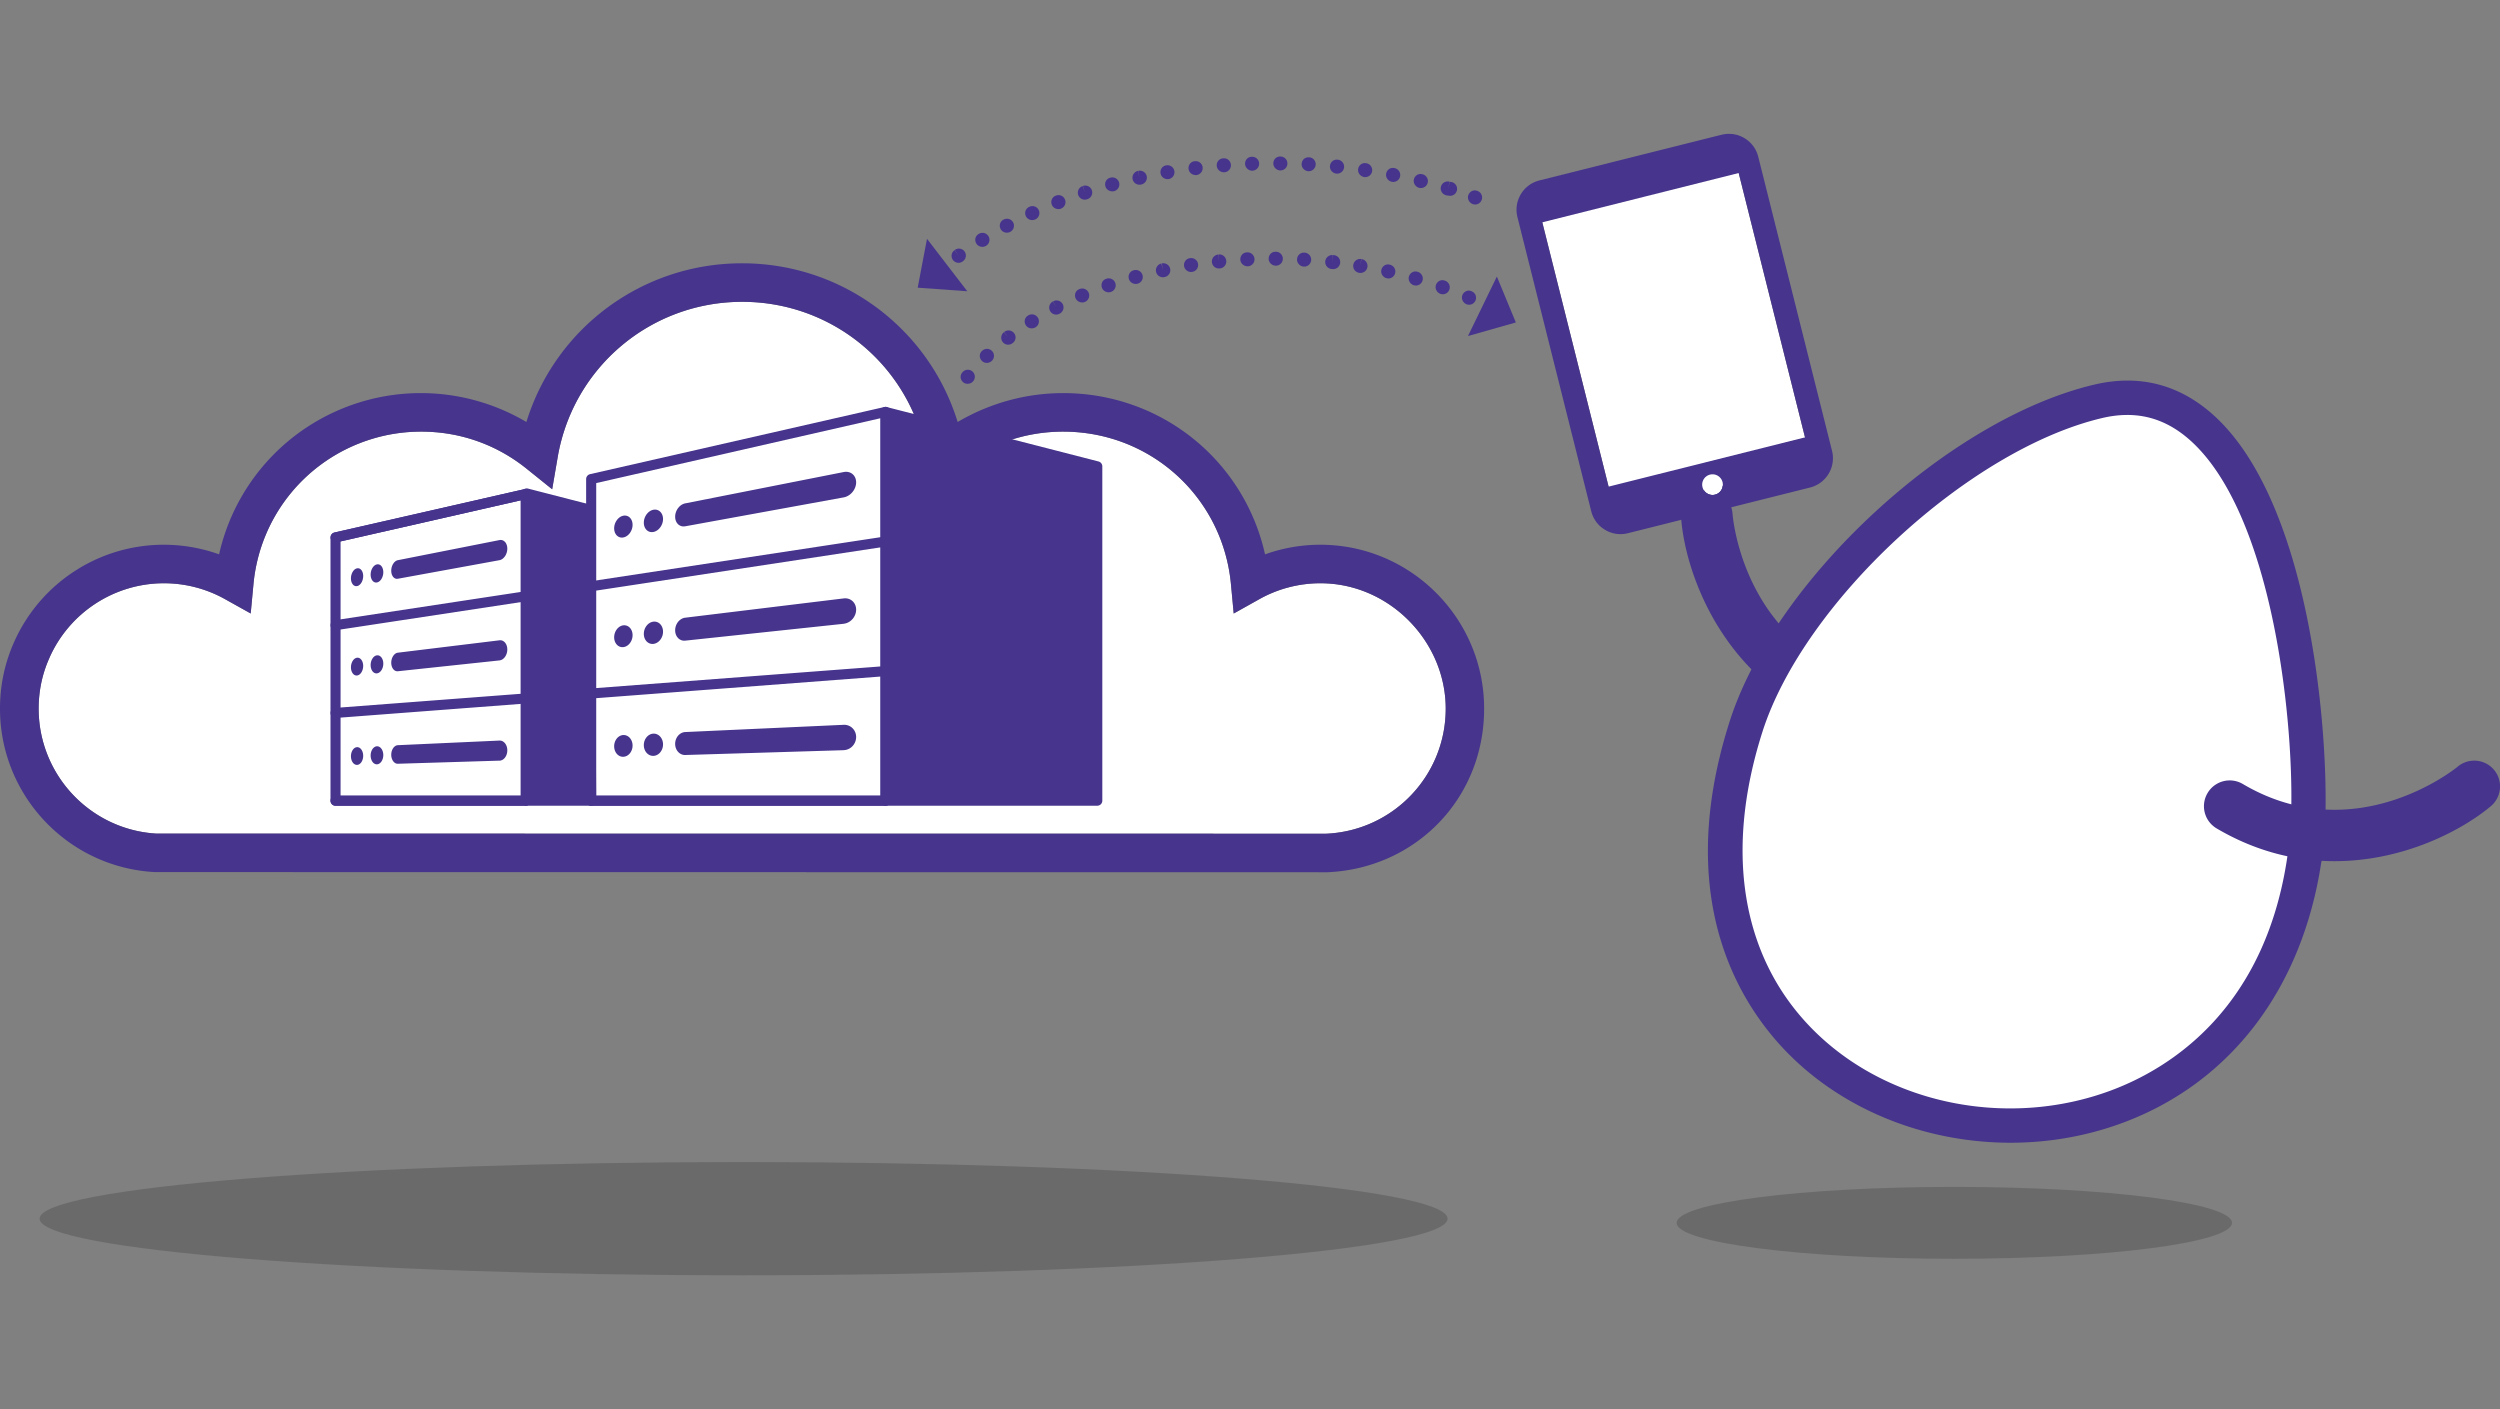 <svg xmlns="http://www.w3.org/2000/svg" width="660" height="372"><rect width="100%" height="100%" fill="#808080" stroke="none"/><defs><style>.uuid-b29fc21a-5b34-4127-8c81-0c08457f7818{fill:#fff}.uuid-867ee53c-c774-45fe-8225-5cb013eb9266{fill:#46348d}.uuid-15639c7d-369f-400a-9b1b-7645ddb7a7f3{fill:#161615;mix-blend-mode:multiply;opacity:.2}</style></defs><g style="isolation:isolate"><g id="uuid-db50c9fd-0cff-4fe5-a28b-9bae90a2fa74"><path class="uuid-b29fc21a-5b34-4127-8c81-0c08457f7818" d="M41.23 220.07l308.91.03c17.68-.83 31.52-15.32 31.52-33.03s-14.84-33.09-33.09-33.09c-5.63 0-11.19 1.45-16.07 4.18l-6.81 3.81-.73-7.77c-2.16-22.95-21.2-40.25-44.28-40.25-10.24 0-19.87 3.39-27.86 9.81l-6.73 5.41-1.46-8.51c-4.08-23.75-24.56-40.98-48.69-40.98s-44.62 17.24-48.71 40.98l-1.46 8.51-6.73-5.41c-7.99-6.42-17.62-9.81-27.86-9.81-4.53 0-8.99.68-13.25 2.01-17.16 5.36-29.33 20.37-31.02 38.24l-.73 7.76-6.81-3.8a33.048 33.048 0 0 0-16.09-4.18c-13.08 0-24.95 7.73-30.24 19.69v.02c-1.89 4.2-2.84 8.7-2.84 13.38 0 17.49 13.63 31.96 31.06 33zM477.8 120.5c.26 1.03-.37 2.08-1.4 2.34l-21.59 5.42c-.12 1.1-.9 2.05-2.04 2.34-1.13.28-2.27-.19-2.9-1.1l-21.59 5.42c-1.03.26-2.08-.37-2.34-1.4l-19.49-77.68c-.26-1.03.37-2.08 1.4-2.33l48.12-12.07c1.03-.26 2.08.37 2.33 1.4l19.49 77.68z"/><path class="uuid-15639c7d-369f-400a-9b1b-7645ddb7a7f3" d="M589.25 322.83c0 5.24-32.82 9.49-73.31 9.49s-73.31-4.25-73.31-9.49 32.82-9.49 73.31-9.49 73.31 4.25 73.31 9.49zM382.16 321.73c0 8.26-83.21 14.95-185.84 14.95s-185.86-6.69-185.86-14.95 83.2-14.95 185.86-14.95 185.84 6.7 185.84 14.95z"/><path class="uuid-867ee53c-c774-45fe-8225-5cb013eb9266" d="M493.49 179.59c-33.07-9.15-36-42.59-36.11-44.01a6.738 6.738 0 0 0-1.17-3.34c-1.37.56-3.1.73-4.16.87-2.58.34-5.19.47-7.79.49a6.76 6.76 0 0 0-.46 2.95c1.07 15.31 12.07 46.75 46.06 56.15.61.17 1.22.25 1.82.25 2.98 0 5.72-1.98 6.56-4.99 1-3.62-1.12-7.37-4.74-8.37z"/><path class="uuid-b29fc21a-5b34-4127-8c81-0c08457f7818" d="M609.08 220.75c-11.29 118.84-186.42 91.18-148.13-28.92 11.38-35.68 56.35-77.24 92.94-85.88 48.49-11.46 57.72 85.12 55.19 114.8-1.92 20.29 1.74-20.48 0 0z"/><path class="uuid-867ee53c-c774-45fe-8225-5cb013eb9266" d="M530.78 301.68c-21.19 0-42.1-7.7-57.15-22.03-13.02-12.4-32.54-40.47-17-89.19 11.95-37.47 57.81-79.85 96.22-88.91 11.57-2.74 21.94-.23 30.84 7.44 25.1 21.66 30.72 79.19 30.25 105.16.06.39.1.82.1 1.29h.03c0 .06-.02.15-.03.28 0 .26-.02.53-.04.82-.08.93-.2 2.4-.38 4.54V221.19c0 .07-.01.13-.02.2-.19 2.05-.33 3.44-.42 4.34-.03.28-.06.55-.11.81 0 .12-.02.21-.02.26h-.03c-.06.32-.13.61-.21.89-5.04 33.22-23.83 58.06-52.27 68.68-9.58 3.58-19.7 5.31-29.75 5.31zm30.85-192.13c-2.15 0-4.38.27-6.69.82-35.15 8.3-78.72 48.56-89.66 82.84-10.4 32.62-5.21 60.99 14.61 79.86 19.73 18.79 50.86 24.73 77.47 14.79 15.38-5.75 41.51-21.65 46.82-64.03.09-1.04.2-2.32.32-3.59.09-1.05.19-2.1.27-3.01 1.22-24.42-4.35-81.82-27.01-101.38-4.89-4.21-10.21-6.3-16.13-6.3zM350.37 230.27l-309.56-.04C17.92 228.96 0 210 0 187.07c0-6.12 1.25-12.02 3.71-17.53 6.91-15.63 22.43-25.73 39.53-25.73 4.99 0 9.94.87 14.6 2.54 4.24-18.87 18.18-34.22 37.01-40.1a54.515 54.515 0 0 1 16.29-2.47c9.8 0 19.44 2.67 27.83 7.63 7.61-24.68 30.44-41.9 56.93-41.9s49.31 17.21 56.92 41.9c8.39-4.95 18.03-7.63 27.83-7.63 26 0 47.82 17.87 53.32 42.57 4.66-1.67 9.6-2.54 14.58-2.54 23.85 0 43.26 19.41 43.26 43.26s-18.16 42.19-41.35 43.2h-.11zm-309.13-10.2l308.91.03c17.68-.83 31.52-15.32 31.52-33.03s-14.84-33.09-33.09-33.09c-5.63 0-11.19 1.45-16.07 4.18l-6.81 3.81-.73-7.77c-2.16-22.95-21.2-40.25-44.28-40.25-10.24 0-19.87 3.39-27.86 9.81l-6.73 5.41-1.46-8.51c-4.08-23.75-24.56-40.98-48.69-40.98s-44.62 17.24-48.71 40.98l-1.46 8.51-6.73-5.41c-7.99-6.42-17.62-9.81-27.86-9.81-4.53 0-8.99.68-13.25 2.01-17.16 5.36-29.33 20.37-31.02 38.24l-.73 7.76-6.81-3.8a33.048 33.048 0 0 0-16.09-4.18c-13.08 0-24.95 7.73-30.24 19.69v.02c-1.89 4.2-2.84 8.7-2.84 13.38 0 17.49 13.63 31.96 31.06 33zM454.51 35.57l-48.12 12.07c-4.26 1.07-6.85 5.4-5.79 9.66l19.49 77.68c1.07 4.26 5.4 6.86 9.66 5.79l48.12-12.07c4.26-1.07 6.85-5.4 5.79-9.66l-19.49-77.68c-1.07-4.26-5.4-6.85-9.66-5.78zm23.29 84.93c.26 1.03-.37 2.08-1.4 2.34l-21.59 5.42c-.12 1.1-.9 2.05-2.04 2.34-1.13.28-2.27-.19-2.9-1.1l-21.59 5.42c-1.03.26-2.08-.37-2.34-1.4l-19.49-77.68c-.26-1.03.37-2.08 1.4-2.33l48.12-12.07c1.03-.26 2.08.37 2.33 1.4l19.49 77.68z"/><path class="uuid-867ee53c-c774-45fe-8225-5cb013eb9266" d="M422.36 129.05l2.43 9.7 57.01-14.3-2.43-9.7-57.01 14.3zm30.41 1.54a2.727 2.727 0 1 1-1.33-5.29 2.727 2.727 0 0 1 1.33 5.29z"/><path class="uuid-867ee53c-c774-45fe-8225-5cb013eb9266" transform="rotate(-14.09 432.763 48.388)" d="M403.5 44.65h58.77v7.5H403.5z"/><path class="uuid-867ee53c-c774-45fe-8225-5cb013eb9266" d="M255.36 76.89l-13.09-.94 2.46-12.9 10.63 13.84zM387.55 88.71l12.63-3.58-5.01-12.12-7.62 15.7zM156.07 211.39h-17.02v-81.12l16.59 4.26.43 76.86z"/><path class="uuid-867ee53c-c774-45fe-8225-5cb013eb9266" d="M156.07 212.72h-17.02c-.73 0-1.33-.59-1.33-1.33v-81.12c0-.41.19-.8.51-1.05s.75-.34 1.14-.24l16.59 4.27c.59.15.99.68 1 1.28l.43 76.86a1.333 1.333 0 0 1-1.33 1.33zm-15.69-2.66h14.35l-.41-74.5-13.94-3.58v78.08z"/><path class="uuid-867ee53c-c774-45fe-8225-5cb013eb9266" d="M138.77 212.72H88.58c-.73 0-1.33-.59-1.33-1.33v-69.51c0-.62.43-1.16 1.03-1.3l50.19-11.45c.39-.09.81 0 1.12.26s.5.63.5 1.04v80.96c0 .73-.59 1.33-1.33 1.33zm-48.86-2.66h47.53v-77.97l-47.53 10.84v67.13z"/><path class="uuid-867ee53c-c774-45fe-8225-5cb013eb9266" d="M88.59 166.38c-.65 0-1.21-.47-1.31-1.13-.11-.73.39-1.4 1.11-1.51l50.19-7.63a1.324 1.324 0 1 1 .4 2.62l-50.19 7.63c-.07 0-.14.01-.2.01zM138.77 212.72H88.58c-.73 0-1.33-.59-1.33-1.33s.59-1.33 1.33-1.33h50.19c.73 0 1.33.59 1.33 1.33s-.59 1.33-1.33 1.33zM88.59 143.2c-.61 0-1.15-.42-1.29-1.03-.16-.72.28-1.43 1-1.59l50.19-11.45c.72-.16 1.43.28 1.59 1 .16.72-.28 1.43-1 1.59l-50.19 11.45c-.1.02-.2.03-.3.03zM88.59 189.55c-.69 0-1.27-.53-1.32-1.23-.06-.73.49-1.37 1.22-1.43l50.19-3.82c.74-.03 1.37.49 1.43 1.22.06.73-.49 1.37-1.22 1.43l-50.19 3.82h-.1zM95.88 152.08c0 1.3-.73 2.49-1.62 2.65-.89.16-1.61-.75-1.61-2.04s.72-2.47 1.61-2.65 1.62.73 1.62 2.03zM101.19 151.07c0 1.32-.75 2.53-1.68 2.7s-1.66-.76-1.66-2.07.74-2.52 1.66-2.7c.93-.18 1.68.74 1.68 2.06zM131.86 147.89l-26.83 4.9c-.96.18-1.74-.77-1.74-2.12s.78-2.59 1.74-2.78l26.83-5.31c1.14-.22 2.07.79 2.07 2.26s-.93 2.84-2.07 3.05zM95.88 175.8c0 1.3-.73 2.43-1.62 2.53s-1.61-.87-1.61-2.16.72-2.42 1.61-2.53 1.62.86 1.62 2.16zM101.19 175.2c0 1.32-.75 2.47-1.68 2.57-.92.1-1.66-.88-1.66-2.19s.74-2.46 1.66-2.57c.93-.11 1.68.87 1.68 2.19zM131.86 174.35l-26.83 2.86c-.96.1-1.74-.91-1.74-2.25s.78-2.53 1.74-2.65l26.83-3.27c1.14-.14 2.07.94 2.07 2.42s-.93 2.77-2.07 2.89zM95.88 199.53c0 1.3-.73 2.38-1.62 2.4-.89.03-1.61-.99-1.61-2.28s.72-2.36 1.61-2.4 1.62.98 1.62 2.28zM101.19 199.33c0 1.32-.75 2.42-1.68 2.45-.92.03-1.66-1.01-1.66-2.32s.74-2.4 1.66-2.44 1.68 1 1.68 2.32zM131.86 200.81l-26.83.82c-.96.03-1.74-1.04-1.74-2.38s.78-2.47 1.74-2.52l26.83-1.22c1.14-.05 2.07 1.1 2.07 2.58s-.93 2.7-2.07 2.73zM233.78 212.72h-77.71c-.73 0-1.33-.59-1.33-1.33v-84.91c0-.62.43-1.16 1.03-1.3l77.71-17.73c.39-.09.81 0 1.12.26.32.25.5.63.5 1.04v102.64c0 .73-.59 1.33-1.33 1.33zm-76.38-2.66h75.05v-99.65l-75.05 17.12v82.52z"/><path class="uuid-867ee53c-c774-45fe-8225-5cb013eb9266" d="M156.06 156.11c-.65 0-1.21-.47-1.31-1.13-.11-.73.39-1.4 1.11-1.51l77.71-11.82a1.324 1.324 0 1 1 .4 2.62l-77.71 11.82c-.07 0-.14.01-.2.01zM233.78 212.72h-77.71c-.73 0-1.33-.59-1.33-1.33s.59-1.33 1.33-1.33h77.71c.73 0 1.33.59 1.33 1.33s-.59 1.33-1.33 1.33zM156.06 184.42c-.69 0-1.27-.53-1.32-1.23-.06-.73.49-1.37 1.22-1.43l77.71-5.91c.74-.06 1.37.49 1.43 1.22.06.73-.49 1.37-1.22 1.43l-77.71 5.91h-.1zM167 138.55c0 1.6-1.1 3.09-2.45 3.34-1.34.24-2.41-.84-2.41-2.41s1.08-3.07 2.41-3.33c1.35-.27 2.45.81 2.45 2.41zM175.04 137.02c0 1.63-1.15 3.16-2.55 3.42s-2.52-.84-2.52-2.45 1.12-3.14 2.52-3.41c1.4-.28 2.55.82 2.55 2.45zM222.73 131.31l-41.83 7.63c-1.47.27-2.66-.86-2.66-2.52s1.18-3.24 2.66-3.53l41.83-8.27c1.81-.36 3.29.86 3.29 2.72s-1.48 3.64-3.29 3.97zM167 167.69c0 1.6-1.1 3.01-2.45 3.15-1.34.14-2.41-1.02-2.41-2.6s1.08-2.99 2.41-3.15c1.35-.16 2.45 1 2.45 2.59zM175.04 166.77c0 1.63-1.15 3.07-2.55 3.22s-2.52-1.04-2.52-2.65 1.12-3.05 2.52-3.22c1.4-.17 2.55 1.01 2.55 2.64zM222.73 164.68l-41.83 4.45c-1.47.16-2.66-1.06-2.66-2.73s1.18-3.15 2.66-3.33l41.83-5.09c1.81-.22 3.29 1.11 3.29 2.97s-1.48 3.53-3.29 3.72zM167 196.82c0 1.6-1.1 2.92-2.45 2.97s-2.41-1.2-2.41-2.78 1.08-2.9 2.41-2.96c1.35-.06 2.45 1.18 2.45 2.78zM175.04 196.52c0 1.63-1.15 2.99-2.55 3.03s-2.52-1.23-2.52-2.84 1.12-2.96 2.52-3.03c1.4-.06 2.55 1.21 2.55 2.84zM222.73 198.05l-41.83 1.27c-1.47.04-2.66-1.27-2.66-2.93s1.18-3.06 2.66-3.13l41.83-1.91c1.81-.08 3.29 1.36 3.29 3.22s-1.48 3.42-3.29 3.47z"/><path class="uuid-867ee53c-c774-45fe-8225-5cb013eb9266" d="M233.78 108.75l55.91 14.38v88.26h-55.91V108.75z"/><path class="uuid-867ee53c-c774-45fe-8225-5cb013eb9266" d="M289.69 212.72h-55.91c-.73 0-1.33-.59-1.33-1.33V108.75c0-.41.19-.8.51-1.05s.75-.34 1.14-.24l55.91 14.37c.59.15 1 .68 1 1.29v88.26c0 .73-.59 1.33-1.33 1.33zm-54.58-2.66h53.26v-85.91l-53.26-13.69v99.6zM616.3 227.35c-9.83 0-20.46-2.37-31.11-8.65a6.802 6.802 0 0 1-2.4-9.32 6.793 6.793 0 0 1 9.32-2.4c29.77 17.55 56.46-4.36 56.72-4.58a6.813 6.813 0 0 1 9.59.84c2.42 2.88 2.04 7.17-.84 9.59-7.63 6.41-23.07 14.52-41.27 14.52z"/><path class="uuid-867ee53c-c774-45fe-8225-5cb013eb9266" d="M285.35 192.77c-.18 0-.36-.03-.54-.08-.01 0-.14-.05-.16-.05a1.842 1.842 0 0 1-1.14-2.34c.33-.96 1.38-1.47 2.34-1.14.95.33 1.52 1.38 1.21 2.34-.26.78-.94 1.28-1.7 1.28zm-7.05-2.54c-.21 0-.43-.04-.64-.12l-.11-.04a1.835 1.835 0 0 1-1.05-2.38c.37-.95 1.43-1.42 2.38-1.05.95.37 1.48 1.45 1.11 2.4-.28.73-.95 1.2-1.68 1.2zm-6.87-2.92c-.26 0-.53-.06-.78-.17l.78-1.67-.88 1.62a1.836 1.836 0 0 1-.9-2.44c.42-.92 1.52-1.32 2.44-.9l.12.06c.92.43 1.32 1.53.89 2.45a1.84 1.84 0 0 1-1.67 1.06zm175.35-49.2c-.17 0-.35-.02-.52-.08a1.843 1.843 0 0 1-1.24-2.29c.29-.97 1.32-1.59 2.29-1.3.97.28 1.55 1.23 1.28 2.21l-.04.14c-.24.8-.97 1.32-1.76 1.32zM247.17 73.99c-.52 0-1.03-.22-1.39-.64a1.85 1.85 0 0 1 .19-2.6l.05-.04c.77-.66 1.95-.59 2.61.18s.61 1.89-.15 2.56c0 0-.1.09-.11.09-.35.3-.78.45-1.2.45zm5.89-4.61c-.58 0-1.15-.27-1.51-.78-.58-.83-.38-1.98.45-2.56l1.06 1.5-1-1.55c.82-.6 1.97-.44 2.57.38.6.82.43 1.97-.38 2.57-.01 0-.12.09-.14.1-.32.23-.69.34-1.06.34zm6.27-4.22c-.62 0-1.23-.29-1.57-.85-.53-.86-.32-1.95.53-2.49 0 0 .12-.08.13-.08.87-.53 2-.25 2.53.62.53.87.25 2-.62 2.53-.31.19-.65.28-1 .28zm6.49-3.73c-.67 0-1.32-.34-1.65-.96-.47-.89-.19-1.97.69-2.45.01 0 .13-.07.14-.07.9-.46 2.01-.11 2.48.79.47.9.11 2.01-.79 2.48-.28.14-.58.21-.88.21zm6.71-3.32c-.7 0-1.39-.38-1.7-1.05-.43-.92-.08-1.99.84-2.42 0 0 .12-.05.12-.06.92-.42 2.02-.02 2.44.9.42.92.02 2.02-.9 2.44-.26.12-.53.17-.8.17zm6.9-2.91c-.75 0-1.47-.43-1.75-1.16-.37-.95.05-1.99.99-2.36l.11-.04c.95-.37 2.01.1 2.38 1.05.37.95-.1 2.01-1.05 2.38-.22.09-.46.13-.69.13zm110-1.22c-.22 0-.45-.04-.66-.12-.94-.36-1.47-1.43-1.12-2.37.35-.94 1.33-1.46 2.28-1.12.02 0 .15.06.17.06.95.37 1.42 1.43 1.05 2.38-.28.73-.98 1.18-1.72 1.18zm-103.05-1.27a1.838 1.838 0 0 1-.55-3.59l.56 1.75-.48-1.78c.96-.33 2.01.18 2.34 1.14.33.96-.18 2.01-1.14 2.34-.01 0-.14.05-.16.05-.18.06-.37.09-.56.09zm95.95-1.08c-.17 0-.34-.02-.51-.07-.01 0-.15-.04-.16-.05a1.844 1.844 0 1 1 1.1-3.52l-.55 1.76.62-1.73a1.836 1.836 0 1 1-.51 3.6zm-88.68-1.11c-.83 0-1.61-.53-1.83-1.36-.26-.97.26-1.95 1.22-2.22.02 0 .16-.04.18-.05.99-.24 1.98.36 2.23 1.35.24.99-.36 1.98-1.35 2.23-.15.04-.3.05-.45.05zm81.47-.87c-.15 0-.3-.02-.45-.06-.98-.25-1.64-1.26-1.4-2.24.24-.99 1.18-1.6 2.17-1.36 0 0 .12.03.13.03.99.25 1.59 1.24 1.34 2.23-.21.84-.96 1.39-1.78 1.39zm-74.31-.89c-.85 0-1.61-.59-1.8-1.45-.21-.99.42-1.97 1.41-2.19l.39 1.8-.32-1.81c.99-.24 1.98.36 2.23 1.35.24.99-.36 1.98-1.35 2.23-.02 0-.15.03-.17.04-.13.03-.26.04-.39.04zm67-.73c-.13 0-.26-.01-.38-.04-.99-.21-1.68-1.18-1.48-2.17s1.09-1.65 2.08-1.46c.02 0 .15.03.17.03.99.21 1.63 1.19 1.42 2.18-.18.87-.95 1.46-1.8 1.46zm-59.55-.73c-.89 0-1.72-.63-1.87-1.53-.17-.99.43-1.92 1.42-2.1.02 0 .15-.03.17-.03a1.842 1.842 0 0 1 .56 3.64c-.1.01-.19.02-.29.02zm52.17-.54c-.09 0-.19 0-.28-.02-1-.15-1.75-1.1-1.6-2.11.15-1 1.03-1.7 2.03-1.55l.12.02c1 .15 1.69 1.09 1.54 2.1-.14.91-.92 1.56-1.82 1.56zm-44.77-.54c-.92 0-1.77-.68-1.88-1.61-.12-1.01.54-1.92 1.54-2.04h.12c1.01-.15 1.93.58 2.05 1.59.12 1.01-.6 1.93-1.61 2.05-.08 0-.15.01-.23.01zm37.34-.38c-.07 0-.15 0-.22-.01-1-.12-1.78-1.03-1.67-2.03.11-1 .94-1.74 1.94-1.65.02 0 .16.02.17.02 1.01.12 1.73 1.04 1.61 2.05-.11.94-.91 1.62-1.82 1.62zm-29.89-.36c-.96 0-1.82-.73-1.89-1.7-.08-1 .61-1.87 1.61-1.97.02 0 .16-.01.18-.01 1.01-.09 1.89.71 1.95 1.73.06 1.01-.71 1.89-1.73 1.95h-.11zm14.96-.48h-.06c-1-.03-1.86-.86-1.85-1.87s.77-1.81 1.78-1.81h.18a1.836 1.836 0 0 1-.06 3.67zm7.47.21h-.06c-1-.03-1.86-.86-1.85-1.87s.77-1.81 1.78-1.81h.18a1.836 1.836 0 0 1-.06 3.67zm-14.93-.14h-.06c-1-.03-1.86-.86-1.85-1.87s.77-1.81 1.78-1.81h.18a1.836 1.836 0 0 1-.06 3.67zM255.44 101.32c-.4 0-.79-.12-1.12-.38-.79-.63-.96-1.73-.33-2.53 0 0 .08-.11.09-.11.64-.79 1.8-.91 2.59-.28.79.64.91 1.8.28 2.59-.37.46-.94.71-1.5.71zm5.07-5.52c-.48 0-.96-.18-1.31-.55-.7-.73-.72-1.86.01-2.56l.09-.08c.73-.7 1.9-.68 2.6.06.7.73.68 1.9-.06 2.6-.37.35-.85.53-1.34.53zm5.66-4.8c-.56 0-1.11-.25-1.47-.73-.61-.81-.45-1.97.36-2.58l1.11 1.47-1.05-1.52c.8-.63 1.95-.5 2.59.3.63.8.5 1.95-.3 2.58-.01 0-.12.09-.13.1-.33.25-.72.37-1.11.37zm6.21-4.31c-.62 0-1.23-.29-1.57-.85-.53-.85-.33-1.94.52-2.49.02-.01.14-.09.16-.1.87-.52 2-.23 2.52.64s.24 2-.64 2.52c-.3.18-.65.27-.99.27zm6.45-3.64c-.67 0-1.32-.37-1.64-1.01-.46-.91-.1-2.01.81-2.47l.83 1.64-.77-1.67c.89-.48 2.01-.15 2.49.74.48.89.15 2.01-.74 2.49-.01 0-.14.07-.15.08-.27.14-.55.2-.83.2zm109.01-2.6c-.26 0-.52-.05-.77-.17-.91-.42-1.38-1.52-.97-2.44.41-.92 1.43-1.37 2.35-.97.02 0 .14.06.16.07.92.42 1.33 1.52.9 2.44-.31.67-.98 1.07-1.67 1.07zm-102.15-.61c-.73 0-1.43-.41-1.73-1.1-.39-.93-.02-1.99.92-2.38l.12-.05a1.842 1.842 0 1 1 1.42 3.4c-.24.1-.49.15-.74.15zm95.2-2.16c-.22 0-.45-.04-.66-.12-.94-.36-1.47-1.43-1.12-2.37.35-.94 1.33-1.46 2.28-1.12.02 0 .15.06.17.06.95.37 1.42 1.43 1.05 2.38-.28.73-.98 1.18-1.72 1.18zm-88.2-.51c-.77 0-1.51-.46-1.78-1.22-.33-.96.11-1.99 1.07-2.32l.12-.04a1.837 1.837 0 1 1 1.21 3.47c-.2.07-.42.11-.63.11zm81.09-1.79c-.18 0-.37-.03-.55-.08-.96-.3-1.56-1.33-1.27-2.3.29-.96 1.24-1.54 2.2-1.26.02 0 .15.04.17.05.97.3 1.51 1.33 1.21 2.31-.25.79-.97 1.29-1.76 1.29zm-73.94-.42c-.81 0-1.59-.52-1.82-1.33-.28-.98.24-1.98 1.21-2.25l.12-.03c.98-.27 1.99.29 2.27 1.27a1.835 1.835 0 0 1-1.78 2.34zm66.69-1.45c-.15 0-.29-.02-.44-.05-.98-.24-1.64-1.23-1.41-2.21s1.14-1.61 2.12-1.4c.02 0 .15.04.17.04a1.842 1.842 0 0 1-.44 3.63zM307 73.2c-.85 0-1.61-.59-1.8-1.45-.21-.99.42-1.97 1.41-2.19l.39 1.8-.27-1.82c.99-.21 1.97.41 2.19 1.4.22.99-.41 1.97-1.4 2.19 0 0-.12.03-.13.03-.13.03-.26.04-.39.04zm52.19-1.14c-.09 0-.18 0-.28-.02-.02 0-.16-.03-.18-.03a1.84 1.84 0 0 1 .66-3.62l-.33 1.81.4-1.8c1 .15 1.7 1.09 1.54 2.09-.14.91-.92 1.56-1.82 1.56zm-44.72-.25c-.9 0-1.73-.64-1.87-1.55-.15-1 .48-1.93 1.48-2.09l.12-.02c1.01-.15 1.94.54 2.09 1.54a1.84 1.84 0 0 1-1.82 2.11zm37.31-.79h-.17c-.02 0-.16-.02-.18-.02a1.844 1.844 0 0 1 .44-3.66l-.22 1.83.29-1.82a1.845 1.845 0 1 1-.16 3.68zm-30.01-.15c-.94 0-1.74-.72-1.83-1.67a1.84 1.84 0 0 1 1.67-2l.17 1.83-.1-1.84c1.01-.14 1.93.59 2.05 1.61.12 1.01-.6 1.93-1.61 2.05-.02 0-.16.02-.18.02h-.17zm22.55-.49h-.11c-1.01-.06-1.85-.94-1.79-1.95.06-1.02.89-1.79 1.88-1.73h.12c1.01.06 1.79.93 1.73 1.95-.06.98-.87 1.73-1.83 1.73zm-14.97-.08c-.98 0-1.85-.77-1.9-1.75-.05-1 .66-1.86 1.67-1.92h.18c.98-.06 1.86.77 1.89 1.78.03 1.02-.77 1.86-1.78 1.89h-.06zm7.48-.16c-1.02 0-1.9-.82-1.9-1.84s.76-1.84 1.78-1.84h.12c1.02 0 1.84.82 1.84 1.84s-.82 1.84-1.84 1.84z"/></g></g></svg>